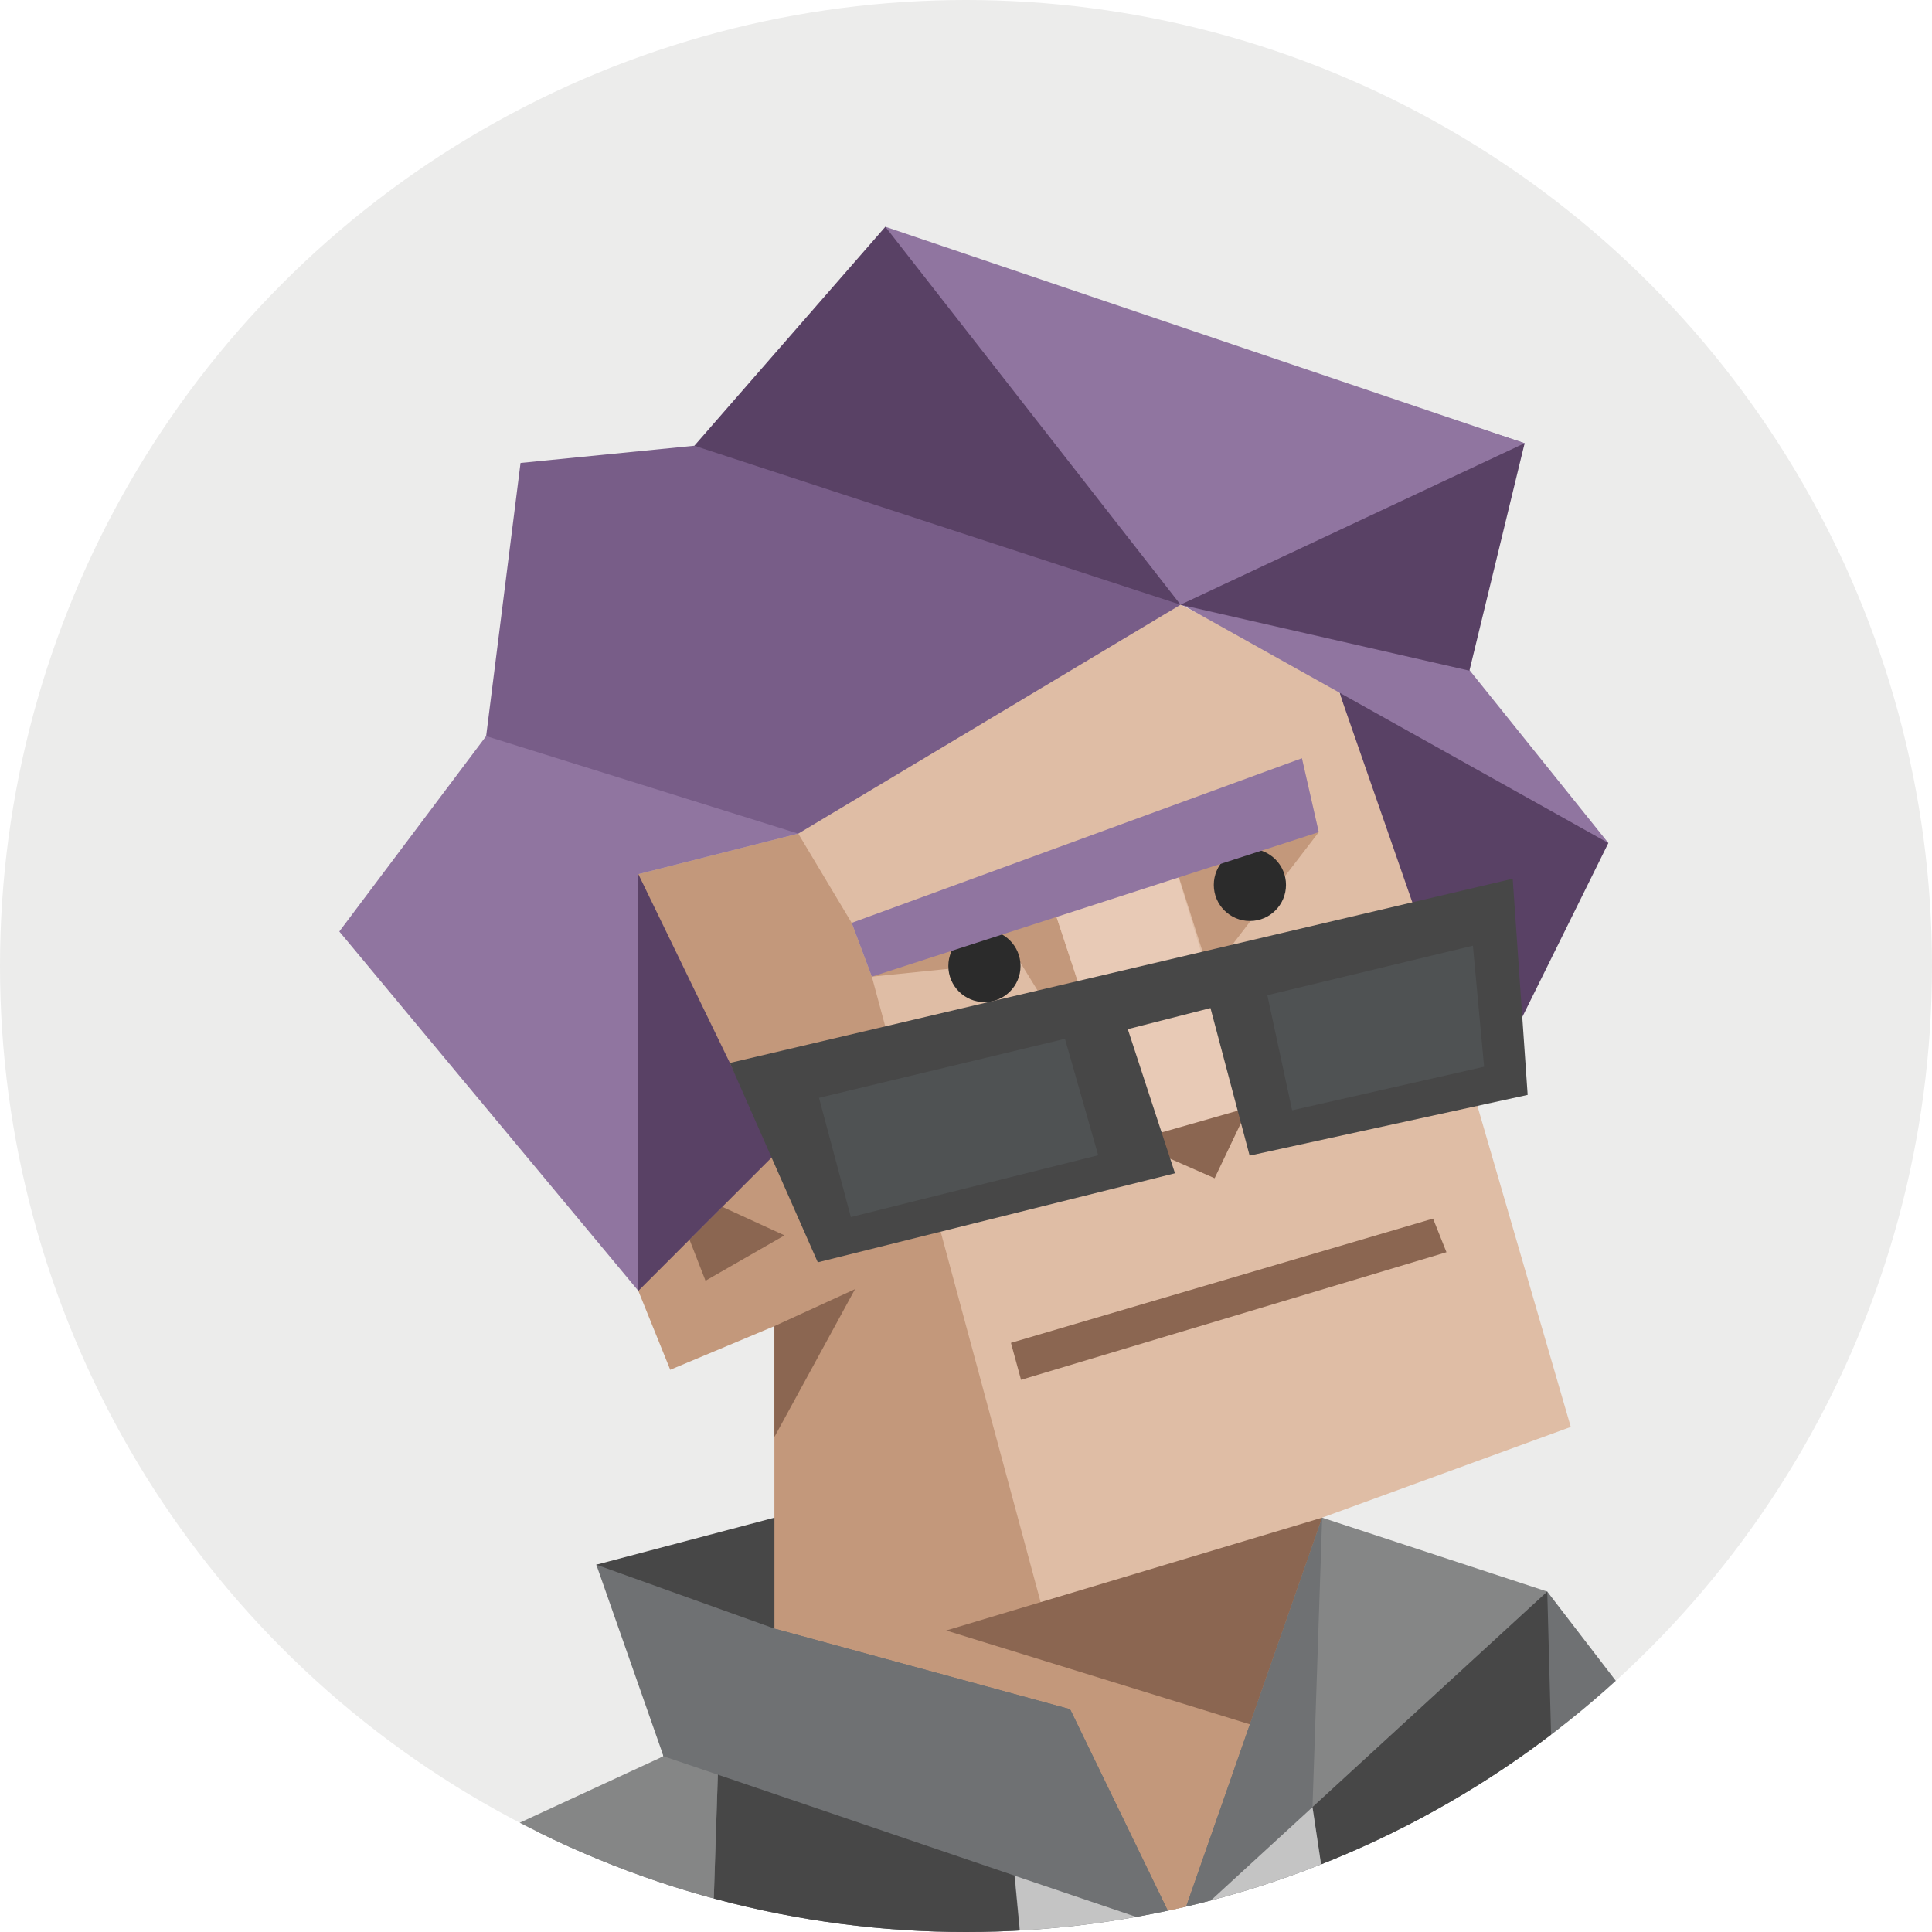 <svg id="b9b6ff79-illustration" xmlns="http://www.w3.org/2000/svg" viewBox="0 0 350 350"><defs><style>.cls-b9b6ff79-1{fill:none;}.face__bg{fill:#ececeb;}.cls-b9b6ff79-3{clip-path:url(#b9b6ff79-clip-path);}.cls-b9b6ff79-4{fill:#594165;}.cls-b9b6ff79-11,.cls-b9b6ff79-12,.cls-b9b6ff79-13,.cls-b9b6ff79-14,.cls-b9b6ff79-15,.cls-b9b6ff79-16,.cls-b9b6ff79-4,.cls-b9b6ff79-5,.cls-b9b6ff79-6,.cls-b9b6ff79-7,.cls-b9b6ff79-8,.cls-b9b6ff79-9{fill-rule:evenodd;}.cls-b9b6ff79-5{fill:#6f7173;}.cls-b9b6ff79-6{fill:#dfbda5;}.cls-b9b6ff79-7{fill:#c3987b;}.cls-b9b6ff79-8{fill:#8b6651;}.cls-b9b6ff79-9{fill:#e8cab6;}.cls-b9b6ff79-10{fill:#2b2b2b;}.cls-b9b6ff79-11{fill:#9075a0;}.cls-b9b6ff79-12{fill:#474747;}.cls-b9b6ff79-13{fill:#858686;}.cls-b9b6ff79-14{fill:#c4c4c4;}.cls-b9b6ff79-15{fill:#785d88;}.cls-b9b6ff79-16{fill:#4f5253;}</style><clipPath id="b9b6ff79-clip-path"><circle class="cls-b9b6ff79-1" cx="175" cy="175" r="175"/></clipPath></defs><circle class="face__bg" cx="175" cy="175" r="175"/><g class="cls-b9b6ff79-3"><polygon class="cls-b9b6ff79-4" points="262.65 210.77 291.37 152.72 273.57 135.63 238.91 112.54 256.33 172.33 262.65 210.77"/><path class="cls-b9b6ff79-5" d="M134,358.37c20.66,0,41.45.65,62.08-.54,17.76-1,35.42-3.29,53.19-4.22a140.42,140.42,0,0,1,32.26,2.16L282,350l45.53-.19L280.3,288.33H259l-19.52-13.39H140.29l-14,7.29L108,283.46l7.49,12.68,4.68,22-22,13.28L71.5,340.68l5.19,17.69Z"/><polygon class="cls-b9b6ff79-6" points="140.29 295.03 146.99 272.5 140.29 240.24 129.73 239.13 121.42 248.15 119.9 236.83 115.64 233.85 115.64 158.36 213.87 109.55 242.01 123.65 262.34 182.11 284.56 258.5 239.52 274.94 221.87 309.89 213.34 349.81 207.12 323.7 193.86 309.64 171.41 295.38 140.29 295.03"/><polygon class="cls-b9b6ff79-7" points="144.61 151.02 154.29 167.19 157.94 176.93 188.99 291.98 239.52 274.94 213.34 349.81 193.86 309.64 140.29 295.03 140.29 240.24 121.42 248.15 115.64 233.85 115.64 158.36 144.61 151.02"/><polygon class="cls-b9b6ff79-8" points="130.85 218.63 142.12 223.8 127.81 232.02 124.91 224.57 130.85 218.63"/><polygon class="cls-b9b6ff79-7" points="157.94 176.93 184.73 174.19 204.82 206.76 189.48 160.31 157.94 176.93"/><polygon class="cls-b9b6ff79-7" points="238.91 150.75 219.15 176.48 211.9 153.66 238.91 150.75"/><polygon class="cls-b9b6ff79-9" points="211.9 153.66 226.13 200.67 204.82 206.76 189.48 160.31 211.9 153.66"/><polygon class="cls-b9b6ff79-8" points="226.13 200.67 220.04 213.45 204.82 206.76 226.13 200.67"/><polygon class="cls-b9b6ff79-8" points="171.41 295.38 226.43 312.38 239.52 274.94 171.41 295.38"/><circle class="cls-b9b6ff79-10" cx="178.34" cy="175" r="6.54"/><circle class="cls-b9b6ff79-10" cx="226.43" cy="160.31" r="6.54"/><polygon class="cls-b9b6ff79-11" points="235.86 137.36 154.29 167.19 157.94 176.93 238.91 150.75 235.86 137.36"/><polygon class="cls-b9b6ff79-8" points="259.61 220.76 183.14 243.27 184.97 249.97 262.04 226.85 259.61 220.76"/><polygon class="cls-b9b6ff79-4" points="115.64 158.36 140.29 209.19 115.64 233.85 115.64 158.36"/><polygon class="cls-b9b6ff79-8" points="140.29 240.24 154.9 233.54 140.29 260.33 140.29 240.24"/><polygon class="cls-b9b6ff79-5" points="193.86 309.64 140.29 295.03 108.03 283.46 120.2 318.16 213.34 349.81 193.86 309.64"/><polygon class="cls-b9b6ff79-12" points="140.29 274.94 108.03 283.46 140.29 295.03 140.29 274.94"/><polygon class="cls-b9b6ff79-5" points="239.52 274.94 213.34 349.81 280.3 288.33 259.04 288.33 239.52 274.94"/><polygon class="cls-b9b6ff79-13" points="239.52 274.94 280.3 288.33 237.77 327.38 239.52 274.94"/><path class="cls-b9b6ff79-12" d="M249.31,353.61a140.7,140.7,0,0,1,32.79,2.25l-1.8-67.53-42.53,39.05,4,26.7Q245.54,353.81,249.31,353.61Z"/><path class="cls-b9b6ff79-12" d="M134,358.37c17.14,0,34.37.44,51.53-.09l-1.76-18.5L130.05,321.5l-1.21,36.87Z"/><polygon class="cls-b9b6ff79-13" points="128.84 358.37 130.04 321.5 120.2 318.16 71.5 340.68 106.74 358.37 128.84 358.37"/><path class="cls-b9b6ff79-14" d="M241.77,354.08l-4-26.7-24.43,22.43.77,6.65C223.33,355.64,232.54,354.73,241.77,354.08Z"/><path class="cls-b9b6ff79-14" d="M196.12,357.83c6-.35,12-.84,18-1.37l-.77-6.65-29.53-10,1.76,18.5C189.09,358.17,192.61,358,196.12,357.83Z"/><polygon class="cls-b9b6ff79-11" points="134.94 101.94 88.07 133.35 61.47 168.75 115.64 233.85 115.64 158.36 144.61 151.02 121 130.94 134.94 101.94"/><polygon class="cls-b9b6ff79-15" points="88.07 133.35 94.3 83.87 125.79 80.75 163.21 85.13 213.87 109.55 144.61 151.02 88.07 133.35"/><polygon class="cls-b9b6ff79-15" points="276.2 80.3 236.03 67.05 194.01 88.01 213.87 109.55 262.37 128.12 263.54 117.96 276.2 80.3"/><polygon class="cls-b9b6ff79-11" points="291.37 152.72 266.14 121.31 260.9 112.82 213.8 109.35 291.37 152.72"/><polygon class="cls-b9b6ff79-11" points="160.39 41.08 164.63 69.14 213.87 109.55 276.2 80.3 160.39 41.08"/><polygon class="cls-b9b6ff79-4" points="160.39 41.08 125.79 80.75 213.87 109.55 160.39 41.08"/><polygon class="cls-b9b6ff79-4" points="276.2 80.3 213.87 109.55 266.2 121.5 276.2 80.3"/><polygon class="cls-b9b6ff79-12" points="204.31 186.44 212.86 212.55 148.15 228.68 132.22 192.56 274.04 159.19 276.75 198.35 226.38 209.35 219.29 182.62 204.31 186.44"/><polygon class="cls-b9b6ff79-16" points="154.14 220.48 148.37 198.88 192.93 188.19 198.95 209.29 154.14 220.48"/><polygon class="cls-b9b6ff79-16" points="234.08 201.14 229.59 180.29 266.83 171.32 268.86 193.25 234.08 201.14"/></g></svg>